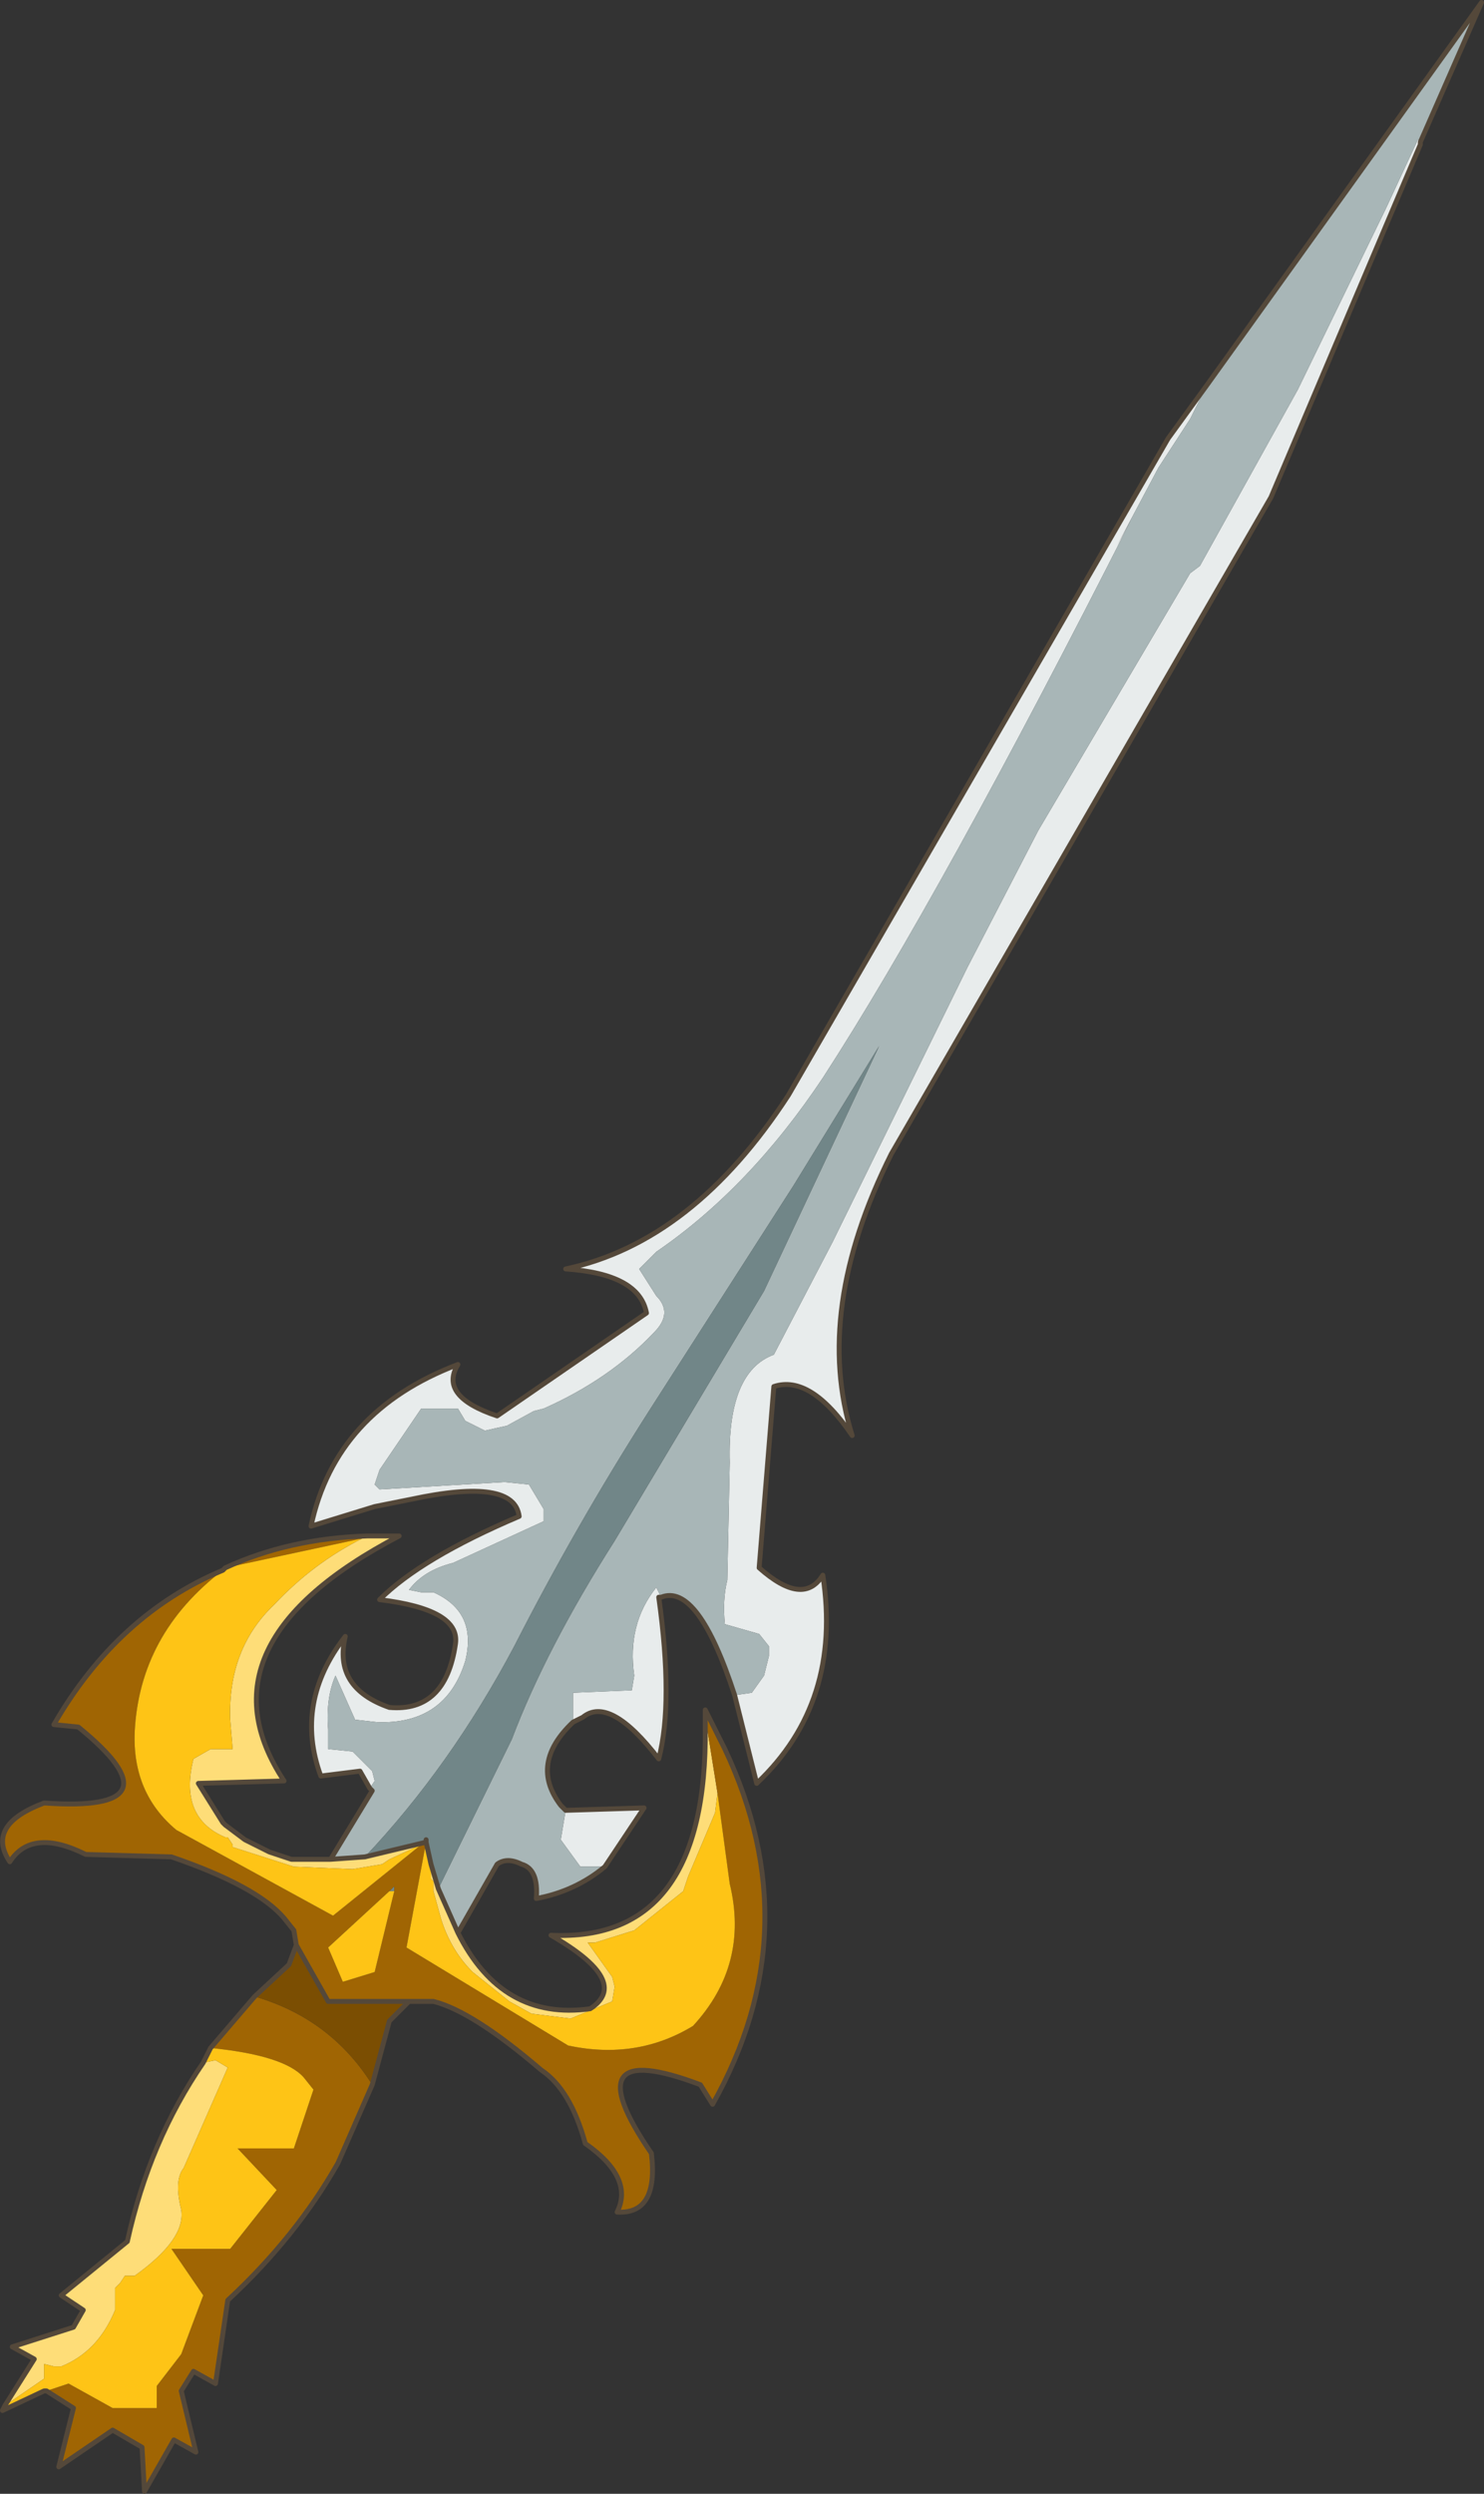 <?xml version="1.0"?>
<svg xmlns="http://www.w3.org/2000/svg" xmlns:xlink="http://www.w3.org/1999/xlink" width="30.3px" height="50.9px"><rect width="100%" height="100%" fill="#333333" stroke="none"/><g transform="matrix(1, 0, 0, 1, -259.8, -175)"><use xlink:href="#object-0" width="30.3" height="50.9" transform="matrix(1, 0, 0, 1, 259.8, 175)"/></g><defs><g transform="matrix(1, 0, 0, 1, -259.8, -175)" id="object-0"><path fill-rule="evenodd" fill="#e8ecec" stroke="none" d="M274.8 209.6L275.15 209.55L275.4 209.2L275.5 208.8L275.5 208.7L275.5 208.6L275.3 208.35L274.6 208.15Q274.55 207.65 274.65 207.25L274.7 204.85Q274.65 203 275.6 202.65L276.8 200.35L279.55 194.75L281 191.95L284.1 186.7L284.3 186.55L286.3 182.95L288.1 179.25L288.75 177.85L288.8 177.9L288.8 177.95L285.75 185.15L278 198.55Q276.4 201.75 277.2 204.3Q276.35 203.05 275.6 203.3L275.3 207Q276.2 207.8 276.6 207.15Q277 209.75 275.25 211.4L274.8 209.6M284.45 182.85L284.1 183.55L283.45 184.55L282.6 186.15L282.9 185.6Q279 193.3 276.6 197Q275.1 199.25 273.2 200.55L272.85 200.9L273.2 201.45Q273.55 201.8 273.15 202.2Q272.25 203.15 270.9 203.75L270.7 203.8L270.15 204.1L269.7 204.2L269.3 204L269.15 203.75L268.4 203.75L267.55 205L267.45 205.3L267.55 205.4L270.1 205.25L270.6 205.3L270.9 205.8L270.9 206.05L269.05 206.9Q268.45 207.05 268.15 207.45L268.4 207.5L268.65 207.5Q269.55 207.9 269.3 208.9Q268.9 210.2 267.5 210.15L267.05 210.1L266.65 209.2Q266.45 209.65 266.5 210.3L266.5 210.7L267 210.75L267.2 210.95L267.4 211.15L267.45 211.35L267.35 211.5L267.15 211.15L266.35 211.25Q265.8 209.75 266.85 208.4Q266.6 209.45 267.75 209.85Q268.9 209.95 269.1 208.55Q269.2 207.85 267.55 207.65Q268.4 206.8 270.4 205.95Q270.3 205.15 268.2 205.6L267.45 205.75L266.15 206.15Q266.65 203.8 269.15 202.85Q268.75 203.5 269.95 203.9L273 201.8Q272.85 201 271.35 200.9Q273.95 200.35 275.9 197.35L283.65 183.95L284.45 182.85M272.15 213.1L271.65 213.1L271.25 212.55L271.35 211.95L272.95 211.9L272.15 213.1M271.5 210.15L271.5 209.55L272.7 209.5L272.75 209.2Q272.6 208.15 273.2 207.4L273.3 207.6L273.25 207.6Q273.55 209.75 273.25 210.9Q272.25 209.6 271.7 210.05L271.5 210.15"/><path fill-rule="evenodd" fill="#a8b6b7" stroke="none" d="M288.8 177.9L288.75 177.85L288.1 179.25L286.3 182.95L284.3 186.55L284.1 186.7L281 191.95L279.55 194.75L276.8 200.35L275.6 202.65Q274.65 203 274.7 204.85L274.65 207.25Q274.55 207.65 274.6 208.15L275.3 208.35L275.5 208.6L275.5 208.7L275.5 208.8L275.4 209.2L275.15 209.55L274.8 209.6Q274.05 207.3 273.3 207.6L273.2 207.4Q272.6 208.15 272.75 209.2L272.7 209.5L271.5 209.55L271.5 210.15Q270.6 211 271.25 211.85L271.35 211.95L271.25 212.55L271.65 213.1L272.15 213.1Q271.55 213.6 270.75 213.75Q270.8 213.15 270.45 213.05Q270.15 212.9 269.95 213.05L269.15 214.45L268.75 213.55L270.25 210.5Q270.95 208.65 272.35 206.45L275.4 201.35L277.75 196.35L276 199.2L273.05 203.8Q271.55 206.15 270.3 208.6Q269 211.05 267.25 212.9L266.55 212.95L267.4 211.55L267.35 211.5L267.45 211.35L267.4 211.15L267.2 210.95L267 210.75L266.5 210.7L266.5 210.3Q266.45 209.65 266.65 209.2L267.05 210.1L267.5 210.15Q268.9 210.2 269.3 208.9Q269.55 207.9 268.65 207.5L268.4 207.5L268.15 207.45Q268.45 207.05 269.05 206.9L270.9 206.05L270.9 205.8L270.6 205.3L270.1 205.25L267.55 205.4L267.45 205.3L267.55 205L268.4 203.75L269.15 203.75L269.3 204L269.7 204.2L270.15 204.1L270.7 203.8L270.9 203.75Q272.25 203.15 273.15 202.2Q273.55 201.8 273.2 201.45L272.85 200.9L273.2 200.55Q275.1 199.25 276.6 197Q279 193.3 282.9 185.6L282.6 186.15L283.45 184.55L284.1 183.55L284.45 182.85L290.05 175.05L288.8 177.9"/><path fill-rule="evenodd" fill="#fedd78" stroke="none" d="M266.55 212.95L267.25 212.9L268.5 212.6L268.4 212.65L267.75 212.95L267.6 213.05L267 213.15L265.8 213.1L264.55 212.7L264.55 212.65L264.45 212.5L264.4 212.5Q263.45 212.1 263.75 210.9L264.1 210.7L264.55 210.7L264.5 210.1Q264.45 208.65 265.4 207.75Q266.2 206.9 267.2 206.4L267.3 206.35L267.95 206.35Q263.75 208.55 265.6 211.35L263.85 211.4L264.35 212.2L264.4 212.25L264.8 212.55L265.3 212.8L265.45 212.85L265.75 212.95L266.55 212.95M268.75 213.55L269.15 214.45Q270.05 216.25 271.85 216Q272.7 215.45 271.05 214.5Q274.25 214.65 274.2 210.25L274.25 210.35L274.45 211.6L274.4 212L273.85 213.3L273.75 213.6L272.75 214.4L271.95 214.65L271.8 214.65L272.3 215.35L272.35 215.55L272.3 215.85L271.45 216.2L270.65 216.1L270.2 215.85L269.45 215.25Q269 214.8 268.8 214.15L268.65 213.6L268.65 213.4L268.6 213.35L268.6 213.2L268.6 213.05L268.75 213.55M259.9 224.1L260.5 223.15L260.05 222.9L261.3 222.5L261.5 222.15L261.05 221.85L262.4 220.75Q262.85 218.7 263.95 217.1L264.2 217.05L264.45 217.2L263.55 219.25Q263.35 219.5 263.5 220.1Q263.6 220.7 262.55 221.45L262.45 221.45L262.35 221.45L262.25 221.6L262.15 221.7L262.15 222.15Q261.8 223 261.05 223.3L260.9 223.3L260.7 223.25L260.7 223.55L259.9 224.1"/><path fill-rule="evenodd" fill="#718688" stroke="none" d="M267.25 212.9Q269 211.05 270.3 208.6Q271.55 206.15 273.05 203.8L276 199.2L277.75 196.35L275.4 201.35L272.35 206.45Q270.95 208.65 270.25 210.5L268.75 213.55L268.6 213.05L268.5 212.6L268.5 212.55L268.5 212.6L268.5 212.55L268.5 212.6L267.25 212.9M267.85 213.6L267.75 213.6L267.85 213.5L267.85 213.6"/><path fill-rule="evenodd" fill="#a06503" stroke="none" d="M274.45 211.6L274.25 210.35L274.2 210.25L274.2 210.1L274.2 209.9L274.6 210.7Q276.35 214.4 274.35 217.95L274.1 217.55Q271.45 216.55 273.1 218.95Q273.25 220.2 272.4 220.15Q272.75 219.45 271.75 218.75Q271.45 217.65 270.85 217.25Q269.45 216.05 268.65 215.85L268.4 215.85L268.15 215.85L266.5 215.85L265.85 214.7L265.8 214.4L265.6 214.15Q265.05 213.5 263.3 212.9L261.55 212.85Q260.45 212.3 260 213Q259.5 212.25 260.7 211.8Q263.55 212 261.4 210.25L260.9 210.2Q262.2 207.95 264.35 207.05Q262.65 208.35 262.55 210.35Q262.5 211.6 263.4 212.35L266.6 214.1L268.4 212.65L268.5 212.6L268.1 214.75L271.4 216.75Q272.8 217.05 273.95 216.35Q275.1 215.1 274.7 213.45L274.45 211.6M267.3 206.35L267.2 206.4L264.4 207Q265.7 206.4 267.3 206.35M267.75 213.6L266.5 214.75L266.8 215.45L267.45 215.25L267.85 213.6L267.85 213.5L267.75 213.6M267.4 217.55L266.7 219.15Q265.85 220.65 264.45 221.95L264.2 223.65L263.75 223.4L263.5 223.8L263.8 225.05L263.35 224.8L262.75 225.85L262.7 224.95L262.1 224.6L261 225.35L261.3 224.15L260.75 223.8L261.2 223.65L262.1 224.15L263 224.15L263 223.7L263.5 223.05L263.95 221.85L263.3 220.9L264.5 220.9L265.45 219.7L264.65 218.85L265.8 218.85L266.2 217.65L266 217.4Q265.6 216.95 264.1 216.8L265 215.75Q266.55 216.2 267.4 217.55"/><path fill-rule="evenodd" fill="#fec416" stroke="none" d="M274.45 211.6L274.7 213.45Q275.1 215.1 273.95 216.35Q272.8 217.05 271.4 216.75L268.1 214.75L268.5 212.6L268.6 213.05L268.6 213.2L268.6 213.35L268.65 213.4L268.65 213.6L268.8 214.15Q269 214.8 269.45 215.25L270.2 215.85L270.65 216.1L271.45 216.2L272.3 215.85L272.35 215.55L272.3 215.35L271.8 214.65L271.95 214.65L272.75 214.4L273.75 213.6L273.85 213.3L274.4 212L274.45 211.6M268.4 212.65L266.6 214.1L263.4 212.35Q262.5 211.6 262.55 210.35Q262.65 208.35 264.35 207.05L264.4 207L267.2 206.4Q266.2 206.9 265.4 207.75Q264.45 208.65 264.5 210.1L264.55 210.7L264.1 210.7L263.75 210.9Q263.45 212.1 264.4 212.5L264.45 212.5L264.55 212.65L264.55 212.7L265.8 213.1L267 213.15L267.6 213.05L267.75 212.95L268.4 212.65M267.75 213.6L267.85 213.6L267.45 215.25L266.8 215.45L266.5 214.75L267.75 213.6M260.75 223.8L260.7 223.8L259.85 224.2L259.9 224.1L260.7 223.55L260.7 223.25L260.9 223.3L261.05 223.3Q261.8 223 262.15 222.15L262.15 221.7L262.25 221.6L262.35 221.45L262.45 221.45L262.55 221.45Q263.6 220.7 263.5 220.1Q263.35 219.5 263.55 219.25L264.45 217.2L264.2 217.05L263.95 217.1L264.1 216.8Q265.6 216.95 266 217.4L266.2 217.65L265.8 218.85L264.65 218.85L265.45 219.7L264.5 220.9L263.3 220.9L263.95 221.85L263.5 223.05L263 223.7L263 224.15L262.1 224.15L261.2 223.65L260.75 223.8"/><path fill-rule="evenodd" fill="#7b4e02" stroke="none" d="M265.85 214.7L266.5 215.85L268.15 215.85L267.75 216.25L267.4 217.55Q266.55 216.2 265 215.75L265.7 215.1L265.85 214.7"/><path fill="none" stroke="#54483a" stroke-width="0.1" stroke-linecap="round" stroke-linejoin="round" d="M274.8 209.6L275.25 211.4Q277 209.75 276.6 207.15Q276.2 207.8 275.3 207L275.6 203.3Q276.35 203.05 277.2 204.3Q276.4 201.75 278 198.55L285.75 185.15L288.8 177.95L288.8 177.9L290.05 175.05L284.45 182.85L283.65 183.95L275.9 197.35Q273.95 200.35 271.35 200.9Q272.85 201 273 201.8L269.95 203.9Q268.75 203.5 269.15 202.85Q266.65 203.8 266.15 206.15L267.45 205.75L268.2 205.6Q270.3 205.15 270.4 205.95Q268.4 206.8 267.55 207.65Q269.2 207.85 269.1 208.55Q268.9 209.95 267.75 209.85Q266.6 209.45 266.85 208.4Q265.8 209.75 266.35 211.25L267.15 211.15L267.35 211.5L267.4 211.55L266.55 212.95L267.25 212.9L268.5 212.6L268.5 212.55L268.5 212.6L268.6 213.05L268.75 213.55L269.15 214.45L269.95 213.05Q270.15 212.9 270.45 213.05Q270.8 213.15 270.75 213.75Q271.55 213.6 272.15 213.1L272.95 211.9L271.35 211.95L271.25 211.85Q270.6 211 271.5 210.15L271.7 210.05Q272.25 209.6 273.25 210.9Q273.55 209.75 273.25 207.6L273.3 207.6Q274.05 207.3 274.8 209.6M264.35 207.05Q262.2 207.95 260.9 210.2L261.4 210.25Q263.55 212 260.7 211.8Q259.5 212.25 260 213Q260.45 212.3 261.55 212.85L263.3 212.9Q265.05 213.5 265.6 214.15L265.8 214.4L265.85 214.7L266.5 215.85L268.15 215.85L268.4 215.85L268.65 215.85Q269.45 216.05 270.85 217.25Q271.45 217.65 271.75 218.75Q272.75 219.45 272.4 220.15Q273.25 220.2 273.1 218.95Q271.45 216.55 274.1 217.55L274.35 217.95Q276.35 214.4 274.6 210.7L274.2 209.9L274.2 210.1L274.2 210.25Q274.25 214.65 271.05 214.5Q272.7 215.45 271.85 216Q270.05 216.25 269.15 214.45M267.3 206.35L267.95 206.35Q263.75 208.55 265.6 211.35L263.85 211.4L264.35 212.2L264.4 212.25L264.8 212.55L265.3 212.8L265.45 212.85L265.75 212.95L266.55 212.95M268.15 215.85L267.75 216.25L267.4 217.55L266.7 219.15Q265.85 220.65 264.45 221.95L264.2 223.65L263.75 223.4L263.5 223.8L263.8 225.05L263.35 224.8L262.75 225.85L262.7 224.95L262.1 224.6L261 225.35L261.3 224.15L260.75 223.8L260.7 223.8L259.85 224.2L259.9 224.1L260.5 223.15L260.05 222.9L261.3 222.5L261.5 222.15L261.05 221.85L262.4 220.75Q262.85 218.7 263.95 217.1L264.1 216.8L265 215.75L265.7 215.1L265.85 214.7M264.35 207.05L264.4 207Q265.7 206.4 267.3 206.35"/></g></defs></svg>
